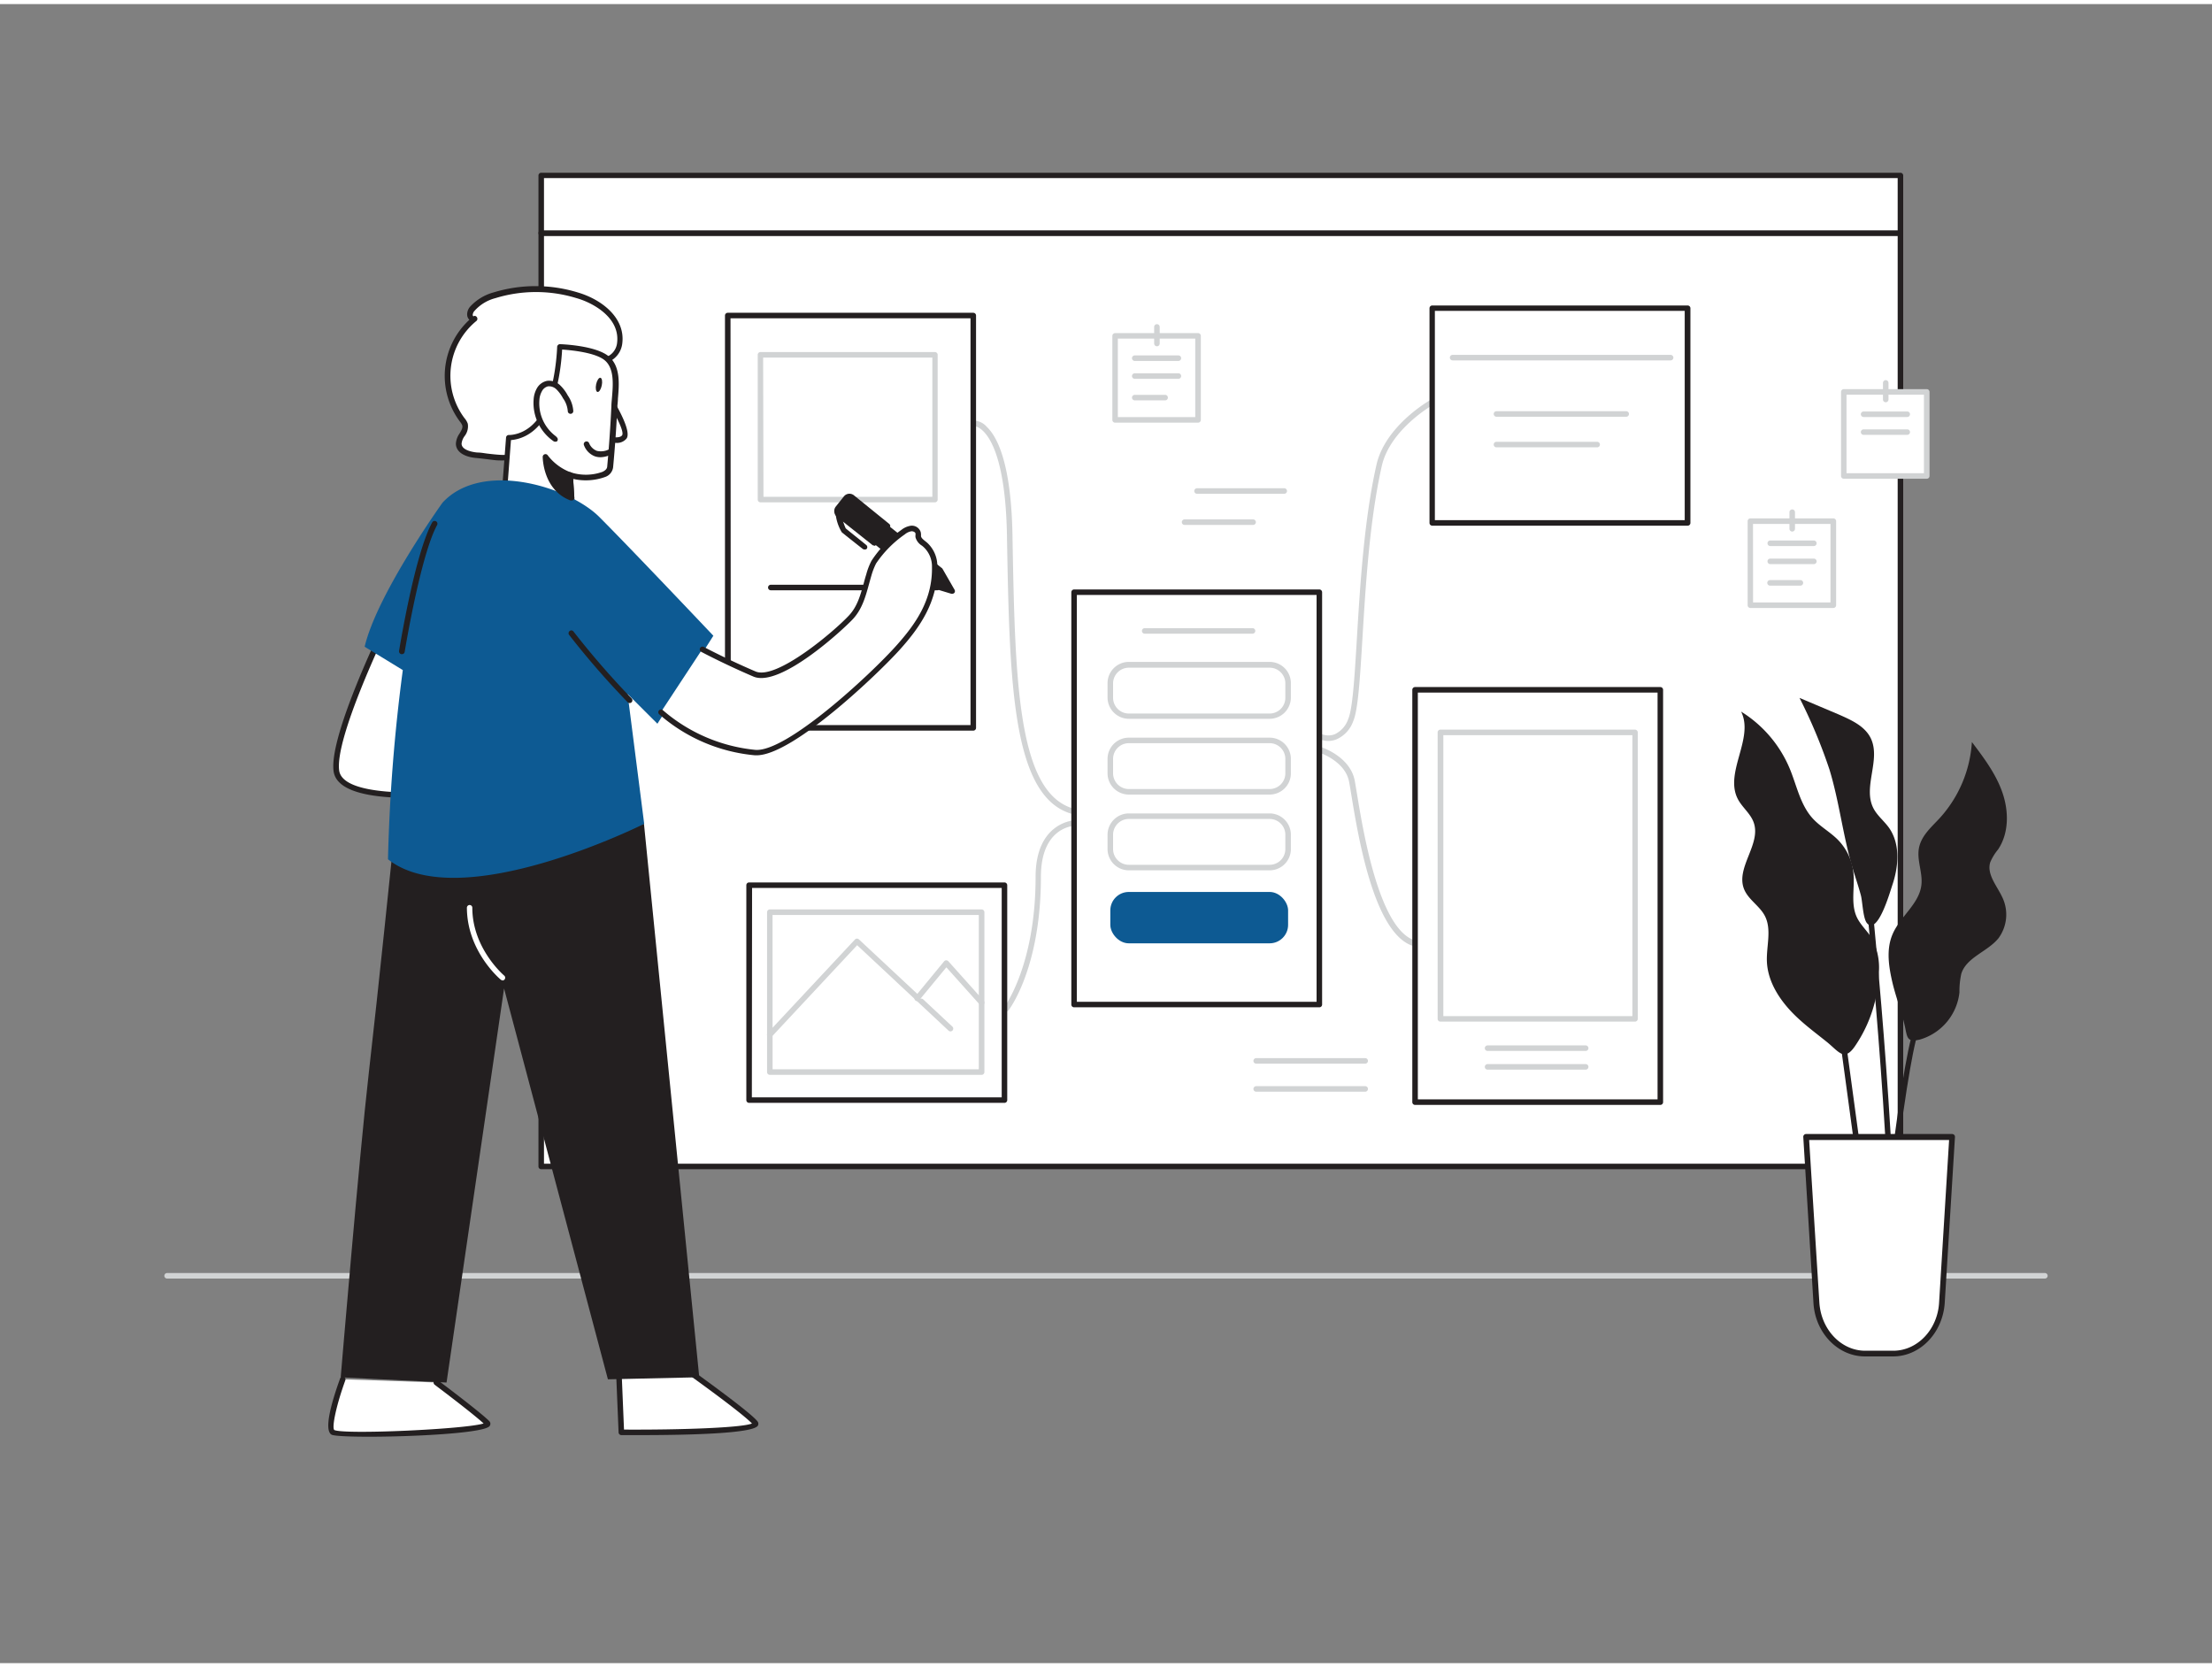 <svg xmlns="http://www.w3.org/2000/svg" viewBox="0 0 400 300" width="406" height="306" class="illustration styles_illustrationTablet__1DWOa"><rect x="0" y="0" width="400" height="300" fill="#808080" stroke="none"/><g id="_33" data-name="#33"><rect x="97.87" y="41.41" width="245.79" height="168.77" fill="#fff"></rect><path d="M343.66,210.69H97.87a.5.5,0,0,1-.5-.5V41.41a.5.5,0,0,1,.5-.5H343.66a.51.51,0,0,1,.5.5V210.19A.51.51,0,0,1,343.66,210.69Zm-245.29-1H343.16V41.91H98.37Z" fill="#231f20"></path><rect x="97.87" y="30.95" width="245.79" height="10.46" fill="#fff"></rect><path d="M343.66,41.91H97.87a.5.5,0,0,1-.5-.5V31a.5.5,0,0,1,.5-.5H343.66a.5.5,0,0,1,.5.5V41.41A.5.5,0,0,1,343.66,41.91Zm-245.29-1H343.16V31.46H98.37Z" fill="#231f20"></path><path d="M194.12,146.48H194c-11.05-2.91-11.43-23.8-11.91-50.24v-.14c-.35-19.49-5.82-19.78-5.87-19.78a.51.51,0,0,1-.5-.5.48.48,0,0,1,.48-.5,3.21,3.21,0,0,1,2.23,1.11c2,1.9,4.43,6.85,4.66,19.65v.14c.47,26,.85,46.58,11.17,49.29a.5.5,0,0,1,.35.61A.49.49,0,0,1,194.12,146.48Z" fill="#d1d3d4"></path><path d="M182,182.17a.47.47,0,0,1-.3-.1.51.51,0,0,1-.1-.7c.06-.08,5.67-7.55,5.67-23.56,0-9.92,7-10.21,7-10.21a.52.52,0,0,1,.51.48.5.5,0,0,1-.49.52c-.24,0-6.06.3-6.06,9.21,0,16.38-5.63,23.86-5.87,24.17A.53.53,0,0,1,182,182.17Z" fill="#d1d3d4"></path><path d="M256.06,170.44H256c-7.38-1.53-10.35-19.62-11.62-27.34-.19-1.17-.34-2.07-.45-2.61-.78-3.62-5.25-5.1-5.3-5.12a.5.5,0,0,1,.31-1c.21.07,5.07,1.69,6,5.86.11.55.26,1.47.46,2.66,1.13,6.87,4.12,25.13,10.83,26.52a.5.5,0,0,1-.1,1Z" fill="#d1d3d4"></path><path d="M240.25,133.25a4.24,4.24,0,0,1-1.57-.3.52.52,0,0,1-.25-.67.49.49,0,0,1,.66-.24,3.21,3.21,0,0,0,2.26,0,4.69,4.69,0,0,0,2.43-2.7c.82-1.88,1.16-7.52,1.59-14.66.58-9.57,1.3-21.47,3.54-31.38,1.59-7,9.39-11.5,9.72-11.69a.51.51,0,0,1,.68.2.5.5,0,0,1-.19.68c-.08,0-7.74,4.42-9.24,11-2.22,9.83-2.93,21.69-3.51,31.22-.44,7.24-.79,13-1.68,15a5.61,5.61,0,0,1-3,3.24A4,4,0,0,1,240.25,133.25Z" fill="#d1d3d4"></path><rect x="194.23" y="106.35" width="44.34" height="74.56" fill="#fff"></rect><path d="M238.58,181.41H194.23a.5.5,0,0,1-.5-.5V106.35a.51.51,0,0,1,.5-.5h44.35a.51.51,0,0,1,.5.5v74.56A.5.5,0,0,1,238.58,181.41Zm-43.85-1h43.35V106.85H194.73Z" fill="#231f20"></path><rect x="255.89" y="124" width="44.34" height="74.56" fill="#fff"></rect><path d="M300.24,199.06H255.89a.5.5,0,0,1-.5-.5V124a.5.5,0,0,1,.5-.5h44.35a.5.5,0,0,1,.5.5v74.56A.5.5,0,0,1,300.24,199.06Zm-43.85-1h43.35V124.5H256.39Z" fill="#231f20"></path><rect x="131.6" y="56.32" width="44.34" height="74.56" fill="#fff"></rect><path d="M176,131.38H131.6a.5.5,0,0,1-.5-.5V56.32a.5.5,0,0,1,.5-.5H176a.5.5,0,0,1,.5.5v74.56A.5.5,0,0,1,176,131.38Zm-43.85-1h43.35V56.82H132.1Z" fill="#231f20"></path><path d="M169.48,106H139.39a.5.5,0,0,1,0-1h30.09a.5.5,0,0,1,0,1Z" fill="#231f20"></path><rect x="135.46" y="159.33" width="46.18" height="38.86" fill="#fff"></rect><path d="M181.64,198.69H135.46a.5.5,0,0,1-.5-.5V159.33a.5.5,0,0,1,.5-.5h46.18a.51.51,0,0,1,.5.5v38.86A.5.5,0,0,1,181.64,198.69Zm-45.68-1h45.18V159.83H136Z" fill="#231f20"></path><rect x="258.97" y="54.97" width="46.18" height="38.86" fill="#fff"></rect><path d="M305.15,94.32H259a.5.5,0,0,1-.5-.5V55a.5.5,0,0,1,.5-.5h46.18a.5.5,0,0,1,.5.5V93.82A.5.5,0,0,1,305.15,94.32Zm-45.68-1h45.18V55.47H259.47Z" fill="#231f20"></path><path d="M302.1,64.43H262.68a.5.5,0,0,1-.5-.5.5.5,0,0,1,.5-.5H302.1a.51.51,0,0,1,.5.5A.5.5,0,0,1,302.1,64.43Z" fill="#d1d3d4"></path><path d="M294.07,74.62H270.61a.5.5,0,0,1-.5-.5.5.5,0,0,1,.5-.5h23.46a.5.5,0,0,1,.5.5A.5.5,0,0,1,294.07,74.62Z" fill="#d1d3d4"></path><path d="M288.82,80.15H270.61a.5.5,0,0,1-.5-.5.5.5,0,0,1,.5-.5h18.21a.51.51,0,0,1,.5.5A.5.5,0,0,1,288.82,80.15Z" fill="#d1d3d4"></path><rect x="260.47" y="131.65" width="35.19" height="51.81" fill="#fff"></rect><path d="M295.66,184H260.47a.5.5,0,0,1-.5-.5v-51.8a.5.5,0,0,1,.5-.5h35.19a.5.5,0,0,1,.5.5v51.8A.5.5,0,0,1,295.66,184ZM261,183h34.19v-50.8H261Z" fill="#d1d3d4"></path><path d="M286.75,189.3H269a.5.5,0,0,1-.5-.5.51.51,0,0,1,.5-.5h17.74a.5.5,0,0,1,.5.5A.5.5,0,0,1,286.75,189.3Z" fill="#d1d3d4"></path><path d="M286.75,192.68H269a.5.5,0,0,1-.5-.5.51.51,0,0,1,.5-.5h17.74a.5.5,0,0,1,.5.5A.5.5,0,0,1,286.75,192.68Z" fill="#d1d3d4"></path><rect x="200.78" y="160.55" width="32.15" height="9.29" rx="3.34" fill="#0D5A93"></rect><rect x="200.78" y="146.85" width="32.15" height="9.29" rx="3.34" fill="#fff"></rect><path d="M229.59,156.64H204.13a3.85,3.85,0,0,1-3.85-3.84v-2.6a3.86,3.86,0,0,1,3.85-3.85h25.46a3.85,3.85,0,0,1,3.84,3.85v2.6A3.84,3.84,0,0,1,229.59,156.64Zm-25.46-9.29a2.86,2.86,0,0,0-2.85,2.85v2.6a2.85,2.85,0,0,0,2.85,2.84h25.46a2.84,2.84,0,0,0,2.84-2.84v-2.6a2.85,2.85,0,0,0-2.84-2.85Z" fill="#d1d3d4"></path><rect x="200.78" y="133.15" width="32.15" height="9.29" rx="3.34" fill="#fff"></rect><path d="M229.59,142.94H204.13a3.85,3.85,0,0,1-3.85-3.84v-2.61a3.85,3.85,0,0,1,3.85-3.84h25.46a3.84,3.84,0,0,1,3.84,3.84v2.61A3.84,3.84,0,0,1,229.59,142.94Zm-25.46-9.29a2.85,2.85,0,0,0-2.85,2.84v2.61a2.85,2.85,0,0,0,2.85,2.84h25.46a2.84,2.84,0,0,0,2.84-2.84v-2.61a2.84,2.84,0,0,0-2.84-2.84Z" fill="#d1d3d4"></path><rect x="200.78" y="119.45" width="32.15" height="9.29" rx="3.34" fill="#fff"></rect><path d="M229.59,129.24H204.13a3.86,3.86,0,0,1-3.85-3.85v-2.6a3.85,3.85,0,0,1,3.85-3.84h25.46a3.84,3.84,0,0,1,3.84,3.84v2.6A3.85,3.85,0,0,1,229.59,129.24ZM204.13,120a2.85,2.85,0,0,0-2.85,2.84v2.6a2.86,2.86,0,0,0,2.85,2.85h25.46a2.85,2.85,0,0,0,2.84-2.85v-2.6a2.84,2.84,0,0,0-2.84-2.84Z" fill="#d1d3d4"></path><path d="M226.5,113.85H207a.5.5,0,0,1-.5-.5.5.5,0,0,1,.5-.5H226.5a.5.5,0,0,1,.5.5A.51.51,0,0,1,226.5,113.85Z" fill="#d1d3d4"></path><rect x="137.52" y="63.42" width="31.54" height="26.19" fill="#fff"></rect><path d="M169.06,90.1H137.52a.5.5,0,0,1-.5-.5V63.42a.5.5,0,0,1,.5-.5h31.54a.5.5,0,0,1,.5.5V89.6A.5.5,0,0,1,169.06,90.1Zm-31-1h30.54V63.92H138Z" fill="#d1d3d4"></path><rect x="139.21" y="164.21" width="38.29" height="28.91" fill="#fff"></rect><path d="M177.51,193.62h-38.3a.5.5,0,0,1-.5-.5V164.21a.51.51,0,0,1,.5-.5h38.3a.51.51,0,0,1,.5.5v28.91A.5.5,0,0,1,177.51,193.62Zm-37.8-1H177V164.71h-37.3Z" fill="#d1d3d4"></path><polyline points="139.21 186.36 154.98 169.47 171.88 185.24" fill="#fff"></polyline><path d="M139.21,186.86a.49.49,0,0,1-.36-.84l15.77-16.89a.5.5,0,0,1,.7,0l16.9,15.77a.5.5,0,1,1-.69.73L155,170.18l-15.43,16.53A.51.51,0,0,1,139.21,186.86Z" fill="#d1d3d4"></path><polyline points="165.87 179.79 171.12 173.41 177.51 180.54" fill="#fff"></polyline><path d="M177.51,181.05a.52.52,0,0,1-.38-.17l-6-6.7-4.89,5.93a.49.49,0,0,1-.7.07.5.5,0,0,1-.07-.7l5.26-6.39a.53.53,0,0,1,.37-.18.56.56,0,0,1,.39.17l6.38,7.13a.51.51,0,0,1,0,.71A.55.55,0,0,1,177.51,181.05Z" fill="#d1d3d4"></path><rect x="316.51" y="93.5" width="15.02" height="15.2" fill="#fff"></rect><path d="M331.53,109.2h-15a.5.5,0,0,1-.5-.5V93.5a.5.5,0,0,1,.5-.5h15a.5.5,0,0,1,.5.5v15.2A.5.5,0,0,1,331.53,109.2Zm-14.52-1h14V94H317Z" fill="#d1d3d4"></path><path d="M328,98h-7.88a.5.5,0,0,1-.5-.5.5.5,0,0,1,.5-.5H328a.5.5,0,0,1,.5.5A.5.5,0,0,1,328,98Z" fill="#d1d3d4"></path><path d="M328,101.27h-7.88a.5.5,0,0,1-.5-.5.5.5,0,0,1,.5-.5H328a.5.5,0,0,1,.5.5A.5.5,0,0,1,328,101.27Z" fill="#d1d3d4"></path><path d="M325.57,105.16h-5.49a.5.5,0,0,1,0-1h5.49a.5.5,0,0,1,0,1Z" fill="#d1d3d4"></path><path d="M324.09,95.38a.5.5,0,0,1-.5-.5v-3a.5.5,0,1,1,1,0v3A.5.5,0,0,1,324.09,95.38Z" fill="#d1d3d4"></path><rect x="201.64" y="59.99" width="15.02" height="15.2" fill="#fff"></rect><path d="M216.65,75.69h-15a.5.5,0,0,1-.5-.5V60a.5.5,0,0,1,.5-.5h15a.5.5,0,0,1,.5.5v15.2A.5.5,0,0,1,216.65,75.69Zm-14.51-1h14V60.49h-14Z" fill="#d1d3d4"></path><path d="M213.09,64.53H205.2a.5.5,0,0,1,0-1h7.89a.5.5,0,0,1,0,1Z" fill="#d1d3d4"></path><path d="M213.09,67.76H205.2a.5.5,0,0,1,0-1h7.89a.5.5,0,0,1,0,1Z" fill="#d1d3d4"></path><path d="M210.69,71.66H205.2a.51.51,0,0,1-.5-.5.5.5,0,0,1,.5-.5h5.49a.5.5,0,0,1,.5.5A.5.5,0,0,1,210.69,71.66Z" fill="#d1d3d4"></path><path d="M209.21,61.88a.51.51,0,0,1-.5-.5v-3a.5.5,0,0,1,.5-.5.5.5,0,0,1,.5.5v3A.5.5,0,0,1,209.21,61.88Z" fill="#d1d3d4"></path><rect x="333.41" y="70.13" width="15.02" height="15.2" fill="#fff"></rect><path d="M348.42,85.83h-15a.5.5,0,0,1-.5-.5V70.13a.5.5,0,0,1,.5-.5h15a.5.5,0,0,1,.5.5v15.2A.5.5,0,0,1,348.42,85.83Zm-14.51-1h14V70.63h-14Z" fill="#d1d3d4"></path><path d="M344.86,74.67H337a.51.51,0,0,1-.5-.5.5.5,0,0,1,.5-.5h7.89a.5.5,0,0,1,.5.5A.51.51,0,0,1,344.86,74.67Z" fill="#d1d3d4"></path><path d="M344.86,77.9H337a.51.51,0,0,1-.5-.5.5.5,0,0,1,.5-.5h7.89a.5.5,0,0,1,.5.5A.51.51,0,0,1,344.86,77.9Z" fill="#d1d3d4"></path><path d="M341,72a.5.5,0,0,1-.5-.5v-3a.51.51,0,0,1,.5-.5.5.5,0,0,1,.5.5v3A.5.5,0,0,1,341,72Z" fill="#d1d3d4"></path><path d="M246.87,191.6H227.16a.5.5,0,0,1-.5-.5.51.51,0,0,1,.5-.5h19.71a.5.5,0,0,1,.5.5A.5.5,0,0,1,246.87,191.6Z" fill="#d1d3d4"></path><path d="M246.87,196.67H227.16a.5.5,0,0,1-.5-.5.51.51,0,0,1,.5-.5h19.71a.5.5,0,0,1,.5.5A.5.5,0,0,1,246.87,196.67Z" fill="#d1d3d4"></path><path d="M232.23,88.55H216.46a.5.5,0,0,1-.5-.5.51.51,0,0,1,.5-.5h15.77a.5.5,0,0,1,.5.5A.5.5,0,0,1,232.23,88.55Z" fill="#d1d3d4"></path><path d="M226.6,94.18H214.21a.5.5,0,0,1-.5-.5.51.51,0,0,1,.5-.5H226.6a.5.5,0,0,1,.5.5A.5.5,0,0,1,226.6,94.18Z" fill="#d1d3d4"></path><path d="M369.78,230.46H30.22a.5.5,0,0,1,0-1H369.78a.5.5,0,0,1,0,1Z" fill="#d1d3d4"></path><path d="M62,248.68s-3.19,8.73-1.78,9.58,29.56,0,27.87-1.69-9.2-7.32-9.2-7.32" fill="#fff"></path><path d="M66.65,259.06c-3.59,0-6.3-.13-6.71-.38-1.53-.92.33-6.76,1.57-10.17a.5.5,0,0,1,.94.34c-1.57,4.3-2.5,8.5-2,9,1.95.86,23.91-.16,27-1.19-2.08-1.92-8.77-6.94-8.85-7a.51.51,0,0,1-.1-.7.5.5,0,0,1,.7-.1c.31.23,7.56,5.67,9.26,7.36a.68.68,0,0,1,.07.92C87.49,258.42,74.79,259.06,66.65,259.06Z" fill="#231f20"></path><path d="M90.46,82c-1.33-.06-2.66-.29-4.21-.42s-3.29-.66-3.31-2.1c0-1.24,1.45-2.25,1.13-3.44a2.73,2.73,0,0,0-.51-.87,13.32,13.32,0,0,1,2.29-18.29c-.4.14-.83-.26-.87-.68A1.7,1.7,0,0,1,85.44,55a8.23,8.23,0,0,1,4-2.43,25.36,25.36,0,0,1,14.94,0c3.73,1.09,8.21,4.07,7.72,8.57A3.59,3.59,0,0,1,109,64.47c-.83,4.82-3.36,8.12-6.54,11.61a19.45,19.45,0,0,1-7.84,5.33A10.8,10.8,0,0,1,90.46,82Z" fill="#fff"></path><path d="M91.05,82.52h-.61c-.8,0-1.58-.13-2.41-.23-.58-.07-1.18-.14-1.82-.2-2.34-.19-3.75-1.16-3.77-2.58a3.55,3.55,0,0,1,.67-1.87c.32-.54.6-1,.48-1.45a2.29,2.29,0,0,0-.38-.64,13.78,13.78,0,0,1,1.67-18.46,1.33,1.33,0,0,1-.4-.83A2.13,2.13,0,0,1,85,54.73a8.91,8.91,0,0,1,4.24-2.59,26,26,0,0,1,15.23,0c4.38,1.28,8.57,4.6,8.07,9.11a4.14,4.14,0,0,1-3.14,3.67c-1,5-3.79,8.4-6.6,11.5a19.86,19.86,0,0,1-8,5.46A10.83,10.83,0,0,1,91.05,82.52ZM85.78,56.37a.55.55,0,0,1,.47.27.51.51,0,0,1-.08.64A12.8,12.8,0,0,0,84,74.88a3.08,3.08,0,0,1,.59,1A2.87,2.87,0,0,1,84,78.14a2.75,2.75,0,0,0-.53,1.34c0,1.3,2.38,1.57,2.85,1.61.66,0,1.27.13,1.86.2.81.09,1.57.18,2.33.22h0a10.17,10.17,0,0,0,4-.57,18.92,18.92,0,0,0,7.63-5.19c3.48-3.84,5.65-6.92,6.42-11.37A.5.5,0,0,1,109,64a3.1,3.1,0,0,0,2.6-2.83c.49-4.5-4.39-7.17-7.36-8a24.92,24.92,0,0,0-14.64,0,7.58,7.58,0,0,0-3.76,2.27,1.2,1.2,0,0,0-.36.8.41.41,0,0,0,.15.24A.45.45,0,0,1,85.78,56.37Z" fill="#231f20"></path><polygon points="156.57 91.7 170.02 102.39 170.38 103.02 172.17 106.13 168.74 105.09 168.04 104.88 154.59 94.19 156.57 91.7" fill="#231f20"></polygon><path d="M172.17,106.63l-.14,0-4.13-1.25a.46.46,0,0,1-.17-.09L154.28,94.58a.49.49,0,0,1-.19-.33.56.56,0,0,1,.11-.37l2-2.49a.49.49,0,0,1,.7-.08L170.33,102a.41.41,0,0,1,.12.14l2.15,3.74a.5.5,0,0,1,0,.56A.51.51,0,0,1,172.17,106.63Zm-3.9-2.2,2.85.86-1.48-2.57-13-10.32-1.36,1.71Z" fill="#231f20"></path><path d="M154.6,88.61h2.34a.79.79,0,0,1,.79.79v8.16a0,0,0,0,1,0,0H153.8a0,0,0,0,1,0,0V89.41A.79.79,0,0,1,154.6,88.61Z" transform="translate(-14.02 157.13) rotate(-51.53)" fill="#231f20"></path><path d="M158.05,97.91a.51.51,0,0,1-.31-.11l-6.39-5.08a1.27,1.27,0,0,1-.48-.86,1.3,1.3,0,0,1,.27-1l.39.31-.39-.31,1.46-1.83a1.27,1.27,0,0,1,.86-.48,1.3,1.3,0,0,1,.95.27L160.8,94a.48.48,0,0,1,.18.34.47.47,0,0,1-.1.36l-2.44,3.07a.49.49,0,0,1-.33.19Zm-4.44-8.32a.28.28,0,0,0-.23.11l-1.46,1.83h0a.29.29,0,0,0-.06.22.27.27,0,0,0,.11.19l6,4.77,1.82-2.29-6-4.77A.32.32,0,0,0,153.61,89.59Z" fill="#231f20"></path><path d="M156.31,98.62a.51.51,0,0,1-.31-.11c-.35-.27-3.36-2.64-3.78-3a8.12,8.12,0,0,1-1.07-3,.52.52,0,0,1,.4-.61.51.51,0,0,1,.61.4,10.37,10.37,0,0,0,.77,2.5c.33.3,2.78,2.24,3.7,3a.5.5,0,0,1,.09.72A.51.51,0,0,1,156.31,98.62Z" fill="#231f20"></path><path d="M70.4,111S60,132.12,60.83,138.59s22.25,3.94,22.25,3.94L82,110.44Z" fill="#fff"></path><path d="M74.23,143.52l-2,0c-7.52-.24-11.53-1.87-11.91-4.83-.86-6.55,9.19-27,9.62-27.88a.5.5,0,0,1,.42-.28l11.54-.56a.5.5,0,0,1,.37.13.52.52,0,0,1,.16.35l1.12,32.1a.49.49,0,0,1-.44.51A84.56,84.56,0,0,1,74.23,143.52Zm-3.51-32c-1.19,2.46-10.16,21.18-9.39,27.05.62,4.78,15.11,4.23,21.23,3.56L81.47,111Z" fill="#231f20"></path><path d="M111.79,244.55l.57,13.71s25.71.18,24.21-1.69-13.14-10.14-13.14-10.14l-1.88-10.14Z" fill="#fff"></path><path d="M115.65,258.77h-3.3a.51.51,0,0,1-.49-.48l-.57-13.71a.52.52,0,0,1,.18-.4l9.76-8.26a.52.52,0,0,1,.49-.09.53.53,0,0,1,.33.38l1.84,9.94c1.48,1.06,11.63,8.31,13.07,10.11a.69.69,0,0,1,.1.77C136.35,258.49,124.52,258.77,115.65,258.77Zm-2.81-1c10.29.06,21.27-.33,23.14-1.1-1.66-1.74-9-7.11-12.84-9.82a.52.52,0,0,1-.2-.32l-1.72-9.29-8.92,7.55Z" fill="#231f20"></path><path d="M116.45,148.23l10,100.08-16.52.37L91.15,178l-10.4,71.26-19.14-.94s3.33-39.8,5.07-54.95S71.1,152,71.1,152Z" fill="#231f20"></path><path d="M110.3,71.48s3.45,5.68,2.64,6.79-3.28.26-3.28.26" fill="#fff"></path><path d="M111.45,79.35a6.81,6.81,0,0,1-2-.34.51.51,0,0,1-.31-.64.5.5,0,0,1,.63-.31c.7.24,2.28.53,2.72-.08s-1-3.41-2.66-6.24a.49.49,0,0,1,.16-.68.5.5,0,0,1,.69.16c1.09,1.79,3.52,6.09,2.62,7.34A2.22,2.22,0,0,1,111.45,79.35Z" fill="#231f20"></path><path d="M109.8,64.14c2.26,2,1.43,6,1.31,8.59-.17,3.68-.43,7.34-.77,11-.21,2.32-6.24,2.14-7.28,1.4l.59,9.23L91.17,89,92,78.42S96,78.6,98.5,74s2.72-12,2.72-12S107.6,62.2,109.8,64.14Z" fill="#fff"></path><path d="M103.65,94.87a.48.48,0,0,1-.2,0L91,89.49a.53.53,0,0,1-.3-.5l.81-10.61a.5.5,0,0,1,.52-.46c.15,0,3.71.1,6.06-4.21,2.45-4.49,2.66-11.65,2.66-11.72a.5.5,0,0,1,.16-.35.46.46,0,0,1,.36-.14c.27,0,6.59.23,8.89,2.27,2.07,1.82,1.8,5,1.58,7.58,0,.5-.08,1-.1,1.41-.17,3.67-.43,7.38-.77,11a2.14,2.14,0,0,1-1.44,1.75,10.3,10.3,0,0,1-5.79.35l.54,8.46a.5.5,0,0,1-.21.44A.52.52,0,0,1,103.65,94.87Zm-12-6.16,11.4,4.88-.54-8.42a.52.52,0,0,1,.26-.47.51.51,0,0,1,.53,0,8.9,8.9,0,0,0,5.63-.11q.81-.37.87-.93c.33-3.63.59-7.33.76-11,0-.45.06-.93.1-1.44.2-2.35.45-5.26-1.24-6.75s-6.26-1.9-7.77-2c-.09,1.76-.55,7.62-2.76,11.66s-5.29,4.61-6.49,4.71Z" fill="#231f20"></path><path d="M129,114.22s-14.76-15.6-20.61-21.46c-5.42-5.44-21.2-10.38-28.37-2.6,0,0-11.83,16.48-14.08,26.05l6.9,4.22a315,315,0,0,0-2.68,34.21c13,10.31,46.33-6.41,46.33-6.41l-3-23.48,5.39,5.38Z" fill="#0D5A93"></path><path d="M110.36,81s-2.91,1.65-4.32-1.36" fill="#fff"></path><path d="M108.61,81.94a3.18,3.18,0,0,1-1-.15,3.4,3.4,0,0,1-2-2,.49.49,0,0,1,.24-.66.5.5,0,0,1,.67.24,2.47,2.47,0,0,0,1.42,1.42,3.2,3.2,0,0,0,2.2-.28.5.5,0,0,1,.68.19.51.51,0,0,1-.19.68A4.48,4.48,0,0,1,108.61,81.94Z" fill="#231f20"></path><path d="M103.17,73.57a5,5,0,0,0-.93-2.56A7.23,7.23,0,0,0,101,69.29a2.41,2.41,0,0,0-2-.68,2.22,2.22,0,0,0-1.48,1.08A4.22,4.22,0,0,0,97,71.5a7.89,7.89,0,0,0,3.37,7.13l-.2-.23" fill="#fff"></path><path d="M100.37,79.13a.47.47,0,0,1-.28-.09,8.42,8.42,0,0,1-3.59-7.59,4.67,4.67,0,0,1,.6-2,2.75,2.75,0,0,1,1.83-1.32,2.86,2.86,0,0,1,2.37.81,7.3,7.3,0,0,1,1.37,1.83,5.53,5.53,0,0,1,1,2.83.49.49,0,0,1-.51.49.5.5,0,0,1-.49-.51,4.56,4.56,0,0,0-.86-2.3,6.77,6.77,0,0,0-1.18-1.6,1.92,1.92,0,0,0-1.53-.56A1.7,1.7,0,0,0,98,70a3.65,3.65,0,0,0-.46,1.59,7.43,7.43,0,0,0,3,6.58l0,0,.2.22a.5.5,0,0,1,0,.66A.51.51,0,0,1,100.37,79.13Z" fill="#231f20"></path><path d="M103.06,85.14a9.78,9.78,0,0,1-4.46-3.29s0,5.6,4.72,7.4Z" fill="#231f20"></path><path d="M103.32,89.75a.57.57,0,0,1-.18,0c-5-1.9-5-7.81-5-7.87a.5.5,0,0,1,.36-.48.49.49,0,0,1,.56.21,9.35,9.35,0,0,0,4.21,3.09.48.48,0,0,1,.33.44l.26,4.11a.48.48,0,0,1-.2.43A.47.47,0,0,1,103.32,89.75Zm-4-6.31a7.16,7.16,0,0,0,3.48,5l-.19-3A11.62,11.62,0,0,1,99.29,83.44Z" fill="#231f20"></path><path d="M119.53,128a30.31,30.31,0,0,0,17,7.3c6.07.43,21.77-14.43,25.88-19,3.77-4.22,6.68-8.66,6.56-14.57a5.3,5.3,0,0,0-1.65-3.93c-.51-.44-1.17-.82-1.29-1.47,0-.24,0-.49-.06-.72a1.21,1.21,0,0,0-1.27-.77,3,3,0,0,0-1.45.66,20.1,20.1,0,0,0-5.33,5.43,11.43,11.43,0,0,0-.9,2.34c-.84,2.74-1.26,5.5-3.23,7.61S140.71,123,136.36,121.14c-5.36-2.3-9.39-4.45-9.39-4.45" fill="#fff"></path><path d="M136.82,135.84h-.29a30.47,30.47,0,0,1-17.34-7.43.5.5,0,0,1,0-.71.49.49,0,0,1,.7,0,30,30,0,0,0,16.73,7.16c5.65.4,20.7-13.52,25.48-18.87,3.41-3.82,6.55-8.19,6.43-14.23A4.77,4.77,0,0,0,167,98.17a3.61,3.61,0,0,0-.3-.25,2.57,2.57,0,0,1-1.15-1.51,1.89,1.89,0,0,1,0-.41,2,2,0,0,0,0-.28c-.07-.26-.44-.41-.74-.39a2.5,2.5,0,0,0-1.19.56,20,20,0,0,0-5.2,5.27,12.35,12.35,0,0,0-.86,2.24c-.16.54-.3,1.07-.45,1.6-.6,2.17-1.22,4.42-2.88,6.21s-13.15,12.47-18,10.39c-5.32-2.28-9.39-4.45-9.43-4.47a.5.5,0,1,1,.48-.88s4.07,2.17,9.35,4.43c3.74,1.59,14.12-7.15,16.91-10.15,1.49-1.61,2.05-3.64,2.65-5.8.14-.54.29-1.08.46-1.62a12.15,12.15,0,0,1,.94-2.44A20.66,20.66,0,0,1,163,95.08a3.59,3.59,0,0,1,1.7-.75,1.67,1.67,0,0,1,1.79,1.14,2.5,2.5,0,0,1,.06.51,2.09,2.09,0,0,0,0,.25c.06.34.42.61.79.91l.33.27a5.71,5.71,0,0,1,1.83,4.3c.13,6.4-3.3,11.13-6.68,14.91C159.14,120.76,143.45,135.84,136.82,135.84Z" fill="#231f20"></path><path d="M113.86,126.39a.51.51,0,0,1-.36-.15,149.41,149.41,0,0,1-10.59-12.18.5.5,0,0,1,.11-.7.48.48,0,0,1,.69.1,150.91,150.91,0,0,0,10.5,12.09.49.49,0,0,1-.35.84Z" fill="#231f20"></path><path d="M90.87,176.53a.51.51,0,0,1-.32-.12c-.25-.21-6.09-5.18-6.12-13a.5.5,0,0,1,.49-.5h0a.49.49,0,0,1,.49.5c0,7.37,5.71,12.22,5.77,12.27a.5.5,0,0,1-.32.88Z" fill="#fff"></path><ellipse cx="108.31" cy="68.86" rx="1.31" ry="0.52" transform="translate(18.74 160.78) rotate(-78.19)" fill="#231f20"></ellipse><path d="M72.66,117.55h-.08a.52.52,0,0,1-.42-.58c.12-.71,2.87-17.6,6-23.25a.5.5,0,0,1,.88.49c-3,5.49-5.83,22.75-5.86,22.92A.49.49,0,0,1,72.66,117.55Z" fill="#231f20"></path><path d="M339.77,174.94a11.3,11.3,0,0,0-1.28-6c-.81-1.34-2.05-2.41-2.72-3.83-1.14-2.45-.34-5.34-.61-8a10,10,0,0,0-2.82-6c-1.41-1.42-3.23-2.4-4.57-3.88-2.21-2.44-2.85-5.87-4.1-8.91a22.22,22.22,0,0,0-8.82-10.38c2.4,4.84-3.08,11-.6,15.8.79,1.52,2.3,2.63,2.87,4.24,1.4,3.9-3.25,8.12-1.76,12,.74,1.93,2.81,3.05,3.77,4.88,1.29,2.46.28,5.46.38,8.24.15,3.84,2.49,7.28,5.26,9.94,1.73,1.66,3.66,3.09,5.53,4.59,2.23,1.79,3.18,3.67,5.15.79A24.83,24.83,0,0,0,339.77,174.94Z" fill="#231f20"></path><path d="M342.26,177.14c-.71-3-1.23-6.19,0-9,1.37-3.17,4.79-5.42,5.19-8.85.26-2.25-.88-4.52-.43-6.74s2.26-3.74,3.76-5.37a22.52,22.52,0,0,0,5.8-13.74c2.16,2.85,4.35,5.76,5.52,9.14s1.2,7.35-.8,10.31a9.33,9.33,0,0,0-1.4,2.29c-.67,2.19,1.2,4.23,2.17,6.31a7.22,7.22,0,0,1-.69,7.44c-2,2.45-5.75,3.41-6.71,6.39a14.67,14.67,0,0,0-.34,3.39,10,10,0,0,1-7.15,8.53c-2.33.56-2.28-.36-2.7-2.31C343.9,182.3,342.9,179.76,342.26,177.14Z" fill="#231f20"></path><path d="M334.87,155.76c-1.65-5.71-2.31-11.67-4.05-17.36a94.32,94.32,0,0,0-5.41-12.94l7.09,3c2.27,1,4.73,2.09,5.8,4.31,1.86,3.87-1.49,8.82.47,12.64.69,1.34,1.93,2.3,2.81,3.52,2.08,2.93,1.76,7,.62,10.36-.49,1.47-2.64,9-4.56,6.94-.77-.84-.83-4-1.15-5.13C336,159.29,335.38,157.54,334.87,155.76Z" fill="#231f20"></path><path d="M338.85,231.61c-1.41-9.33-5.83-42.23-5.88-42.56l1-.13c.05.33,4.47,33.22,5.88,42.54Z" fill="#231f20"></path><path d="M340.29,240.44h-1c.09-11.81,4.89-53.6,7.34-56.28l.73.68C345.25,187.15,340.38,227.73,340.29,240.44Z" fill="#231f20"></path><path d="M342.69,238.32l-1,0c1.06-23.9-4-74.09-4.06-74.6l1-.1C338.67,164.09,343.75,214.35,342.69,238.32Z" fill="#231f20"></path><path d="M326.6,204.88H353l-1.84,30c-.32,5.18-4.16,9.2-8.79,9.2h-5.1c-4.63,0-8.47-4-8.79-9.2Z" fill="#fff"></path><path d="M342.34,244.54h-5.1c-4.88,0-9-4.25-9.31-9.68l-1.84-30a.49.49,0,0,1,.14-.38.52.52,0,0,1,.37-.16H353a.55.55,0,0,1,.38.16.49.49,0,0,1,.14.38l-1.85,30C351.31,240.29,347.22,244.54,342.34,244.54ZM327.15,205.4,329,234.8c.31,4.88,3.94,8.71,8.28,8.71h5.1c4.34,0,8-3.83,8.27-8.71l1.81-29.4Z" fill="#231f20"></path></g></svg>